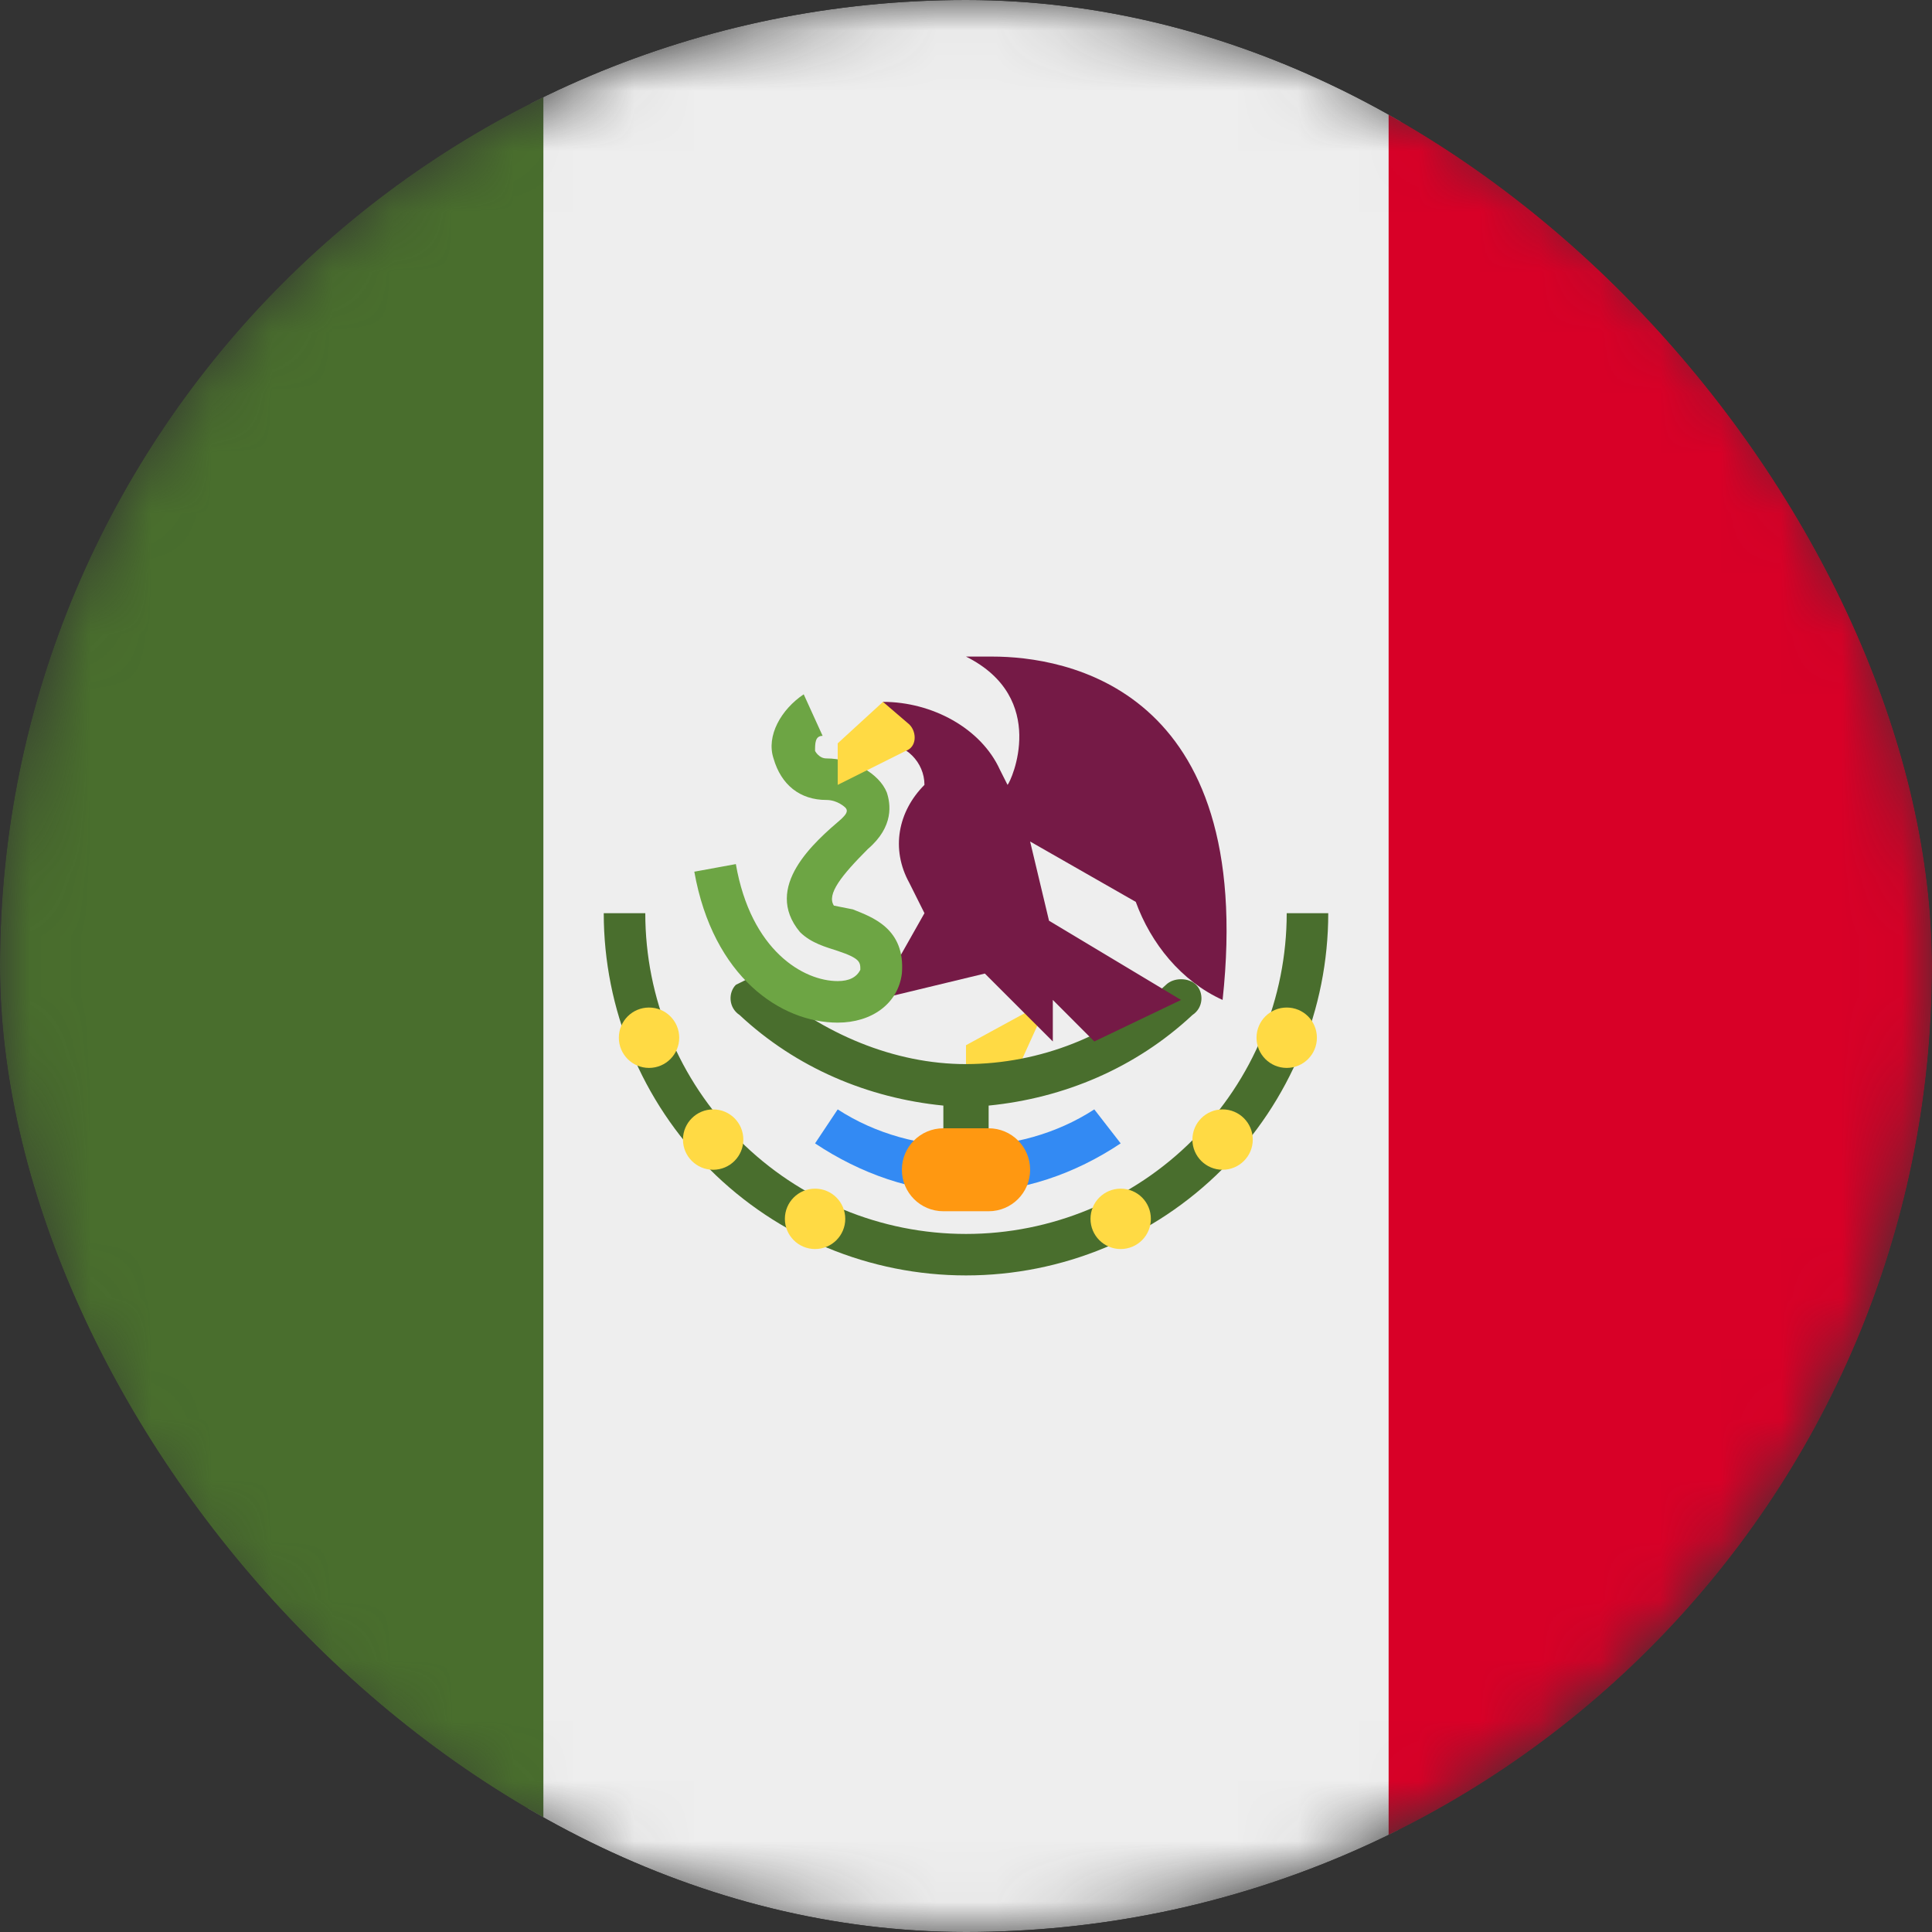 <svg width="32" height="32" viewBox="0 0 32 32" fill="none" xmlns="http://www.w3.org/2000/svg">
<rect x="0" y="0" width="32" height="32" fill="#333333" stroke="none"/>
<g clip-path="url(#clip0_5721_13100)">
<mask id="mask0_5721_13100" style="mask-type:luminance" maskUnits="userSpaceOnUse" x="0" y="0" width="32" height="32">
<path d="M16 32C24.837 32 32 24.837 32 16C32 7.163 24.837 0 16 0C7.163 0 0 7.163 0 16C0 24.837 7.163 32 16 32Z" fill="white"/>
</mask>
<g mask="url(#mask0_5721_13100)">
<path d="M9 0H22.938L25 16L22.938 32H9L7 16L9 0Z" fill="#EEEEEE"/>
<path d="M0 0H9V32H0V0Z" fill="#496E2D"/>
<path d="M23 0H32V32H23V0Z" fill="#D80027"/>
<path d="M16 17.312V17.938H16.75L17.375 16.562L16 17.312Z" fill="#FFDA44"/>
<path d="M10 15.125C10 16.716 10.632 18.242 11.757 19.368C12.883 20.493 14.409 21.125 16 21.125C17.591 21.125 19.117 20.493 20.243 19.368C21.368 18.242 22 16.716 22 15.125H21.312C21.312 16.534 20.753 17.885 19.756 18.881C18.76 19.878 17.409 20.438 16 20.438C14.591 20.438 13.24 19.878 12.243 18.881C11.247 17.885 10.688 16.534 10.688 15.125H10ZM12.438 16.188L12.188 16.312C12.062 16.438 12.062 16.688 12.25 16.812C13.188 17.688 14.375 18.188 15.625 18.312V19.375H16.375V18.312C17.625 18.188 18.812 17.688 19.75 16.812C19.938 16.688 19.938 16.438 19.812 16.312C19.688 16.188 19.438 16.188 19.312 16.312C18.413 17.152 17.23 17.621 16 17.625C14.812 17.625 13.625 17.125 12.688 16.312L12.438 16.188Z" fill="#496E2D"/>
<path d="M16 19.75C15.125 19.75 14.25 19.438 13.5 18.938L13.875 18.375C15.125 19.188 16.875 19.188 18.125 18.375L18.562 18.938C17.812 19.438 16.938 19.75 16 19.75Z" fill="#338AF3"/>
<path d="M16 10.875C17.375 11.562 16.75 12.938 16.688 13L16.562 12.75C16.25 12.062 15.438 11.625 14.625 11.625V12.312C15 12.312 15.312 12.625 15.312 13C14.875 13.438 14.75 14.062 15.062 14.625L15.312 15.125L14.5 16.562L16.312 16.125L17.438 17.25V16.562L18.125 17.25L19.562 16.562L17.375 15.25L17.062 13.938L18.812 14.938C19.062 15.625 19.562 16.25 20.25 16.562C20.812 11.375 17.625 10.875 16.438 10.875H16Z" fill="#751A46"/>
<path d="M13.875 16.938C12.938 16.938 11.812 16.188 11.5 14.438L12.188 14.312C12.438 15.75 13.312 16.25 13.875 16.25C14.062 16.25 14.188 16.188 14.25 16.062C14.25 15.938 14.25 15.875 13.875 15.75C13.688 15.688 13.438 15.625 13.25 15.438C12.625 14.688 13.5 13.938 13.938 13.562C14 13.5 14.062 13.438 14 13.375C14 13.375 13.875 13.25 13.688 13.25C13.25 13.25 12.938 13 12.812 12.562C12.688 12.188 12.938 11.75 13.312 11.5L13.625 12.188C13.5 12.188 13.5 12.312 13.5 12.438C13.5 12.438 13.562 12.562 13.688 12.562C14.125 12.562 14.562 12.812 14.688 13.125C14.75 13.312 14.812 13.688 14.375 14.062C13.938 14.5 13.688 14.812 13.812 15L14.125 15.062C14.438 15.188 15 15.375 14.938 16.125C14.875 16.625 14.438 16.938 13.875 16.938Z" fill="#6DA544"/>
<path d="M14.625 11.625L13.875 12.312V13L15 12.438C15.188 12.375 15.188 12.125 15.062 12L14.625 11.625Z" fill="#FFDA44"/>
<path d="M10.75 17.688C11.026 17.688 11.25 17.464 11.25 17.188C11.25 16.911 11.026 16.688 10.75 16.688C10.474 16.688 10.25 16.911 10.25 17.188C10.25 17.464 10.474 17.688 10.75 17.688Z" fill="#FFDA44"/>
<path d="M11.812 19.375C12.089 19.375 12.312 19.151 12.312 18.875C12.312 18.599 12.089 18.375 11.812 18.375C11.536 18.375 11.312 18.599 11.312 18.875C11.312 19.151 11.536 19.375 11.812 19.375Z" fill="#FFDA44"/>
<path d="M13.5 20.688C13.776 20.688 14 20.464 14 20.188C14 19.911 13.776 19.688 13.5 19.688C13.224 19.688 13 19.911 13 20.188C13 20.464 13.224 20.688 13.5 20.688Z" fill="#FFDA44"/>
<path d="M18.562 20.688C18.839 20.688 19.062 20.464 19.062 20.188C19.062 19.911 18.839 19.688 18.562 19.688C18.286 19.688 18.062 19.911 18.062 20.188C18.062 20.464 18.286 20.688 18.562 20.688Z" fill="#FFDA44"/>
<path d="M20.25 19.375C20.526 19.375 20.75 19.151 20.75 18.875C20.75 18.599 20.526 18.375 20.25 18.375C19.974 18.375 19.75 18.599 19.75 18.875C19.75 19.151 19.974 19.375 20.25 19.375Z" fill="#FFDA44"/>
<path d="M21.312 17.688C21.589 17.688 21.812 17.464 21.812 17.188C21.812 16.911 21.589 16.688 21.312 16.688C21.036 16.688 20.812 16.911 20.812 17.188C20.812 17.464 21.036 17.688 21.312 17.688Z" fill="#FFDA44"/>
<path d="M16.375 18.688H15.625C15.245 18.688 14.938 18.995 14.938 19.375C14.938 19.755 15.245 20.062 15.625 20.062H16.375C16.755 20.062 17.062 19.755 17.062 19.375C17.062 18.995 16.755 18.688 16.375 18.688Z" fill="#FF9811"/>
</g>
</g>
<defs>
<clipPath id="clip0_5721_13100">
<rect width="32" height="32" rx="16" fill="white"/>
</clipPath>
</defs>
</svg>
